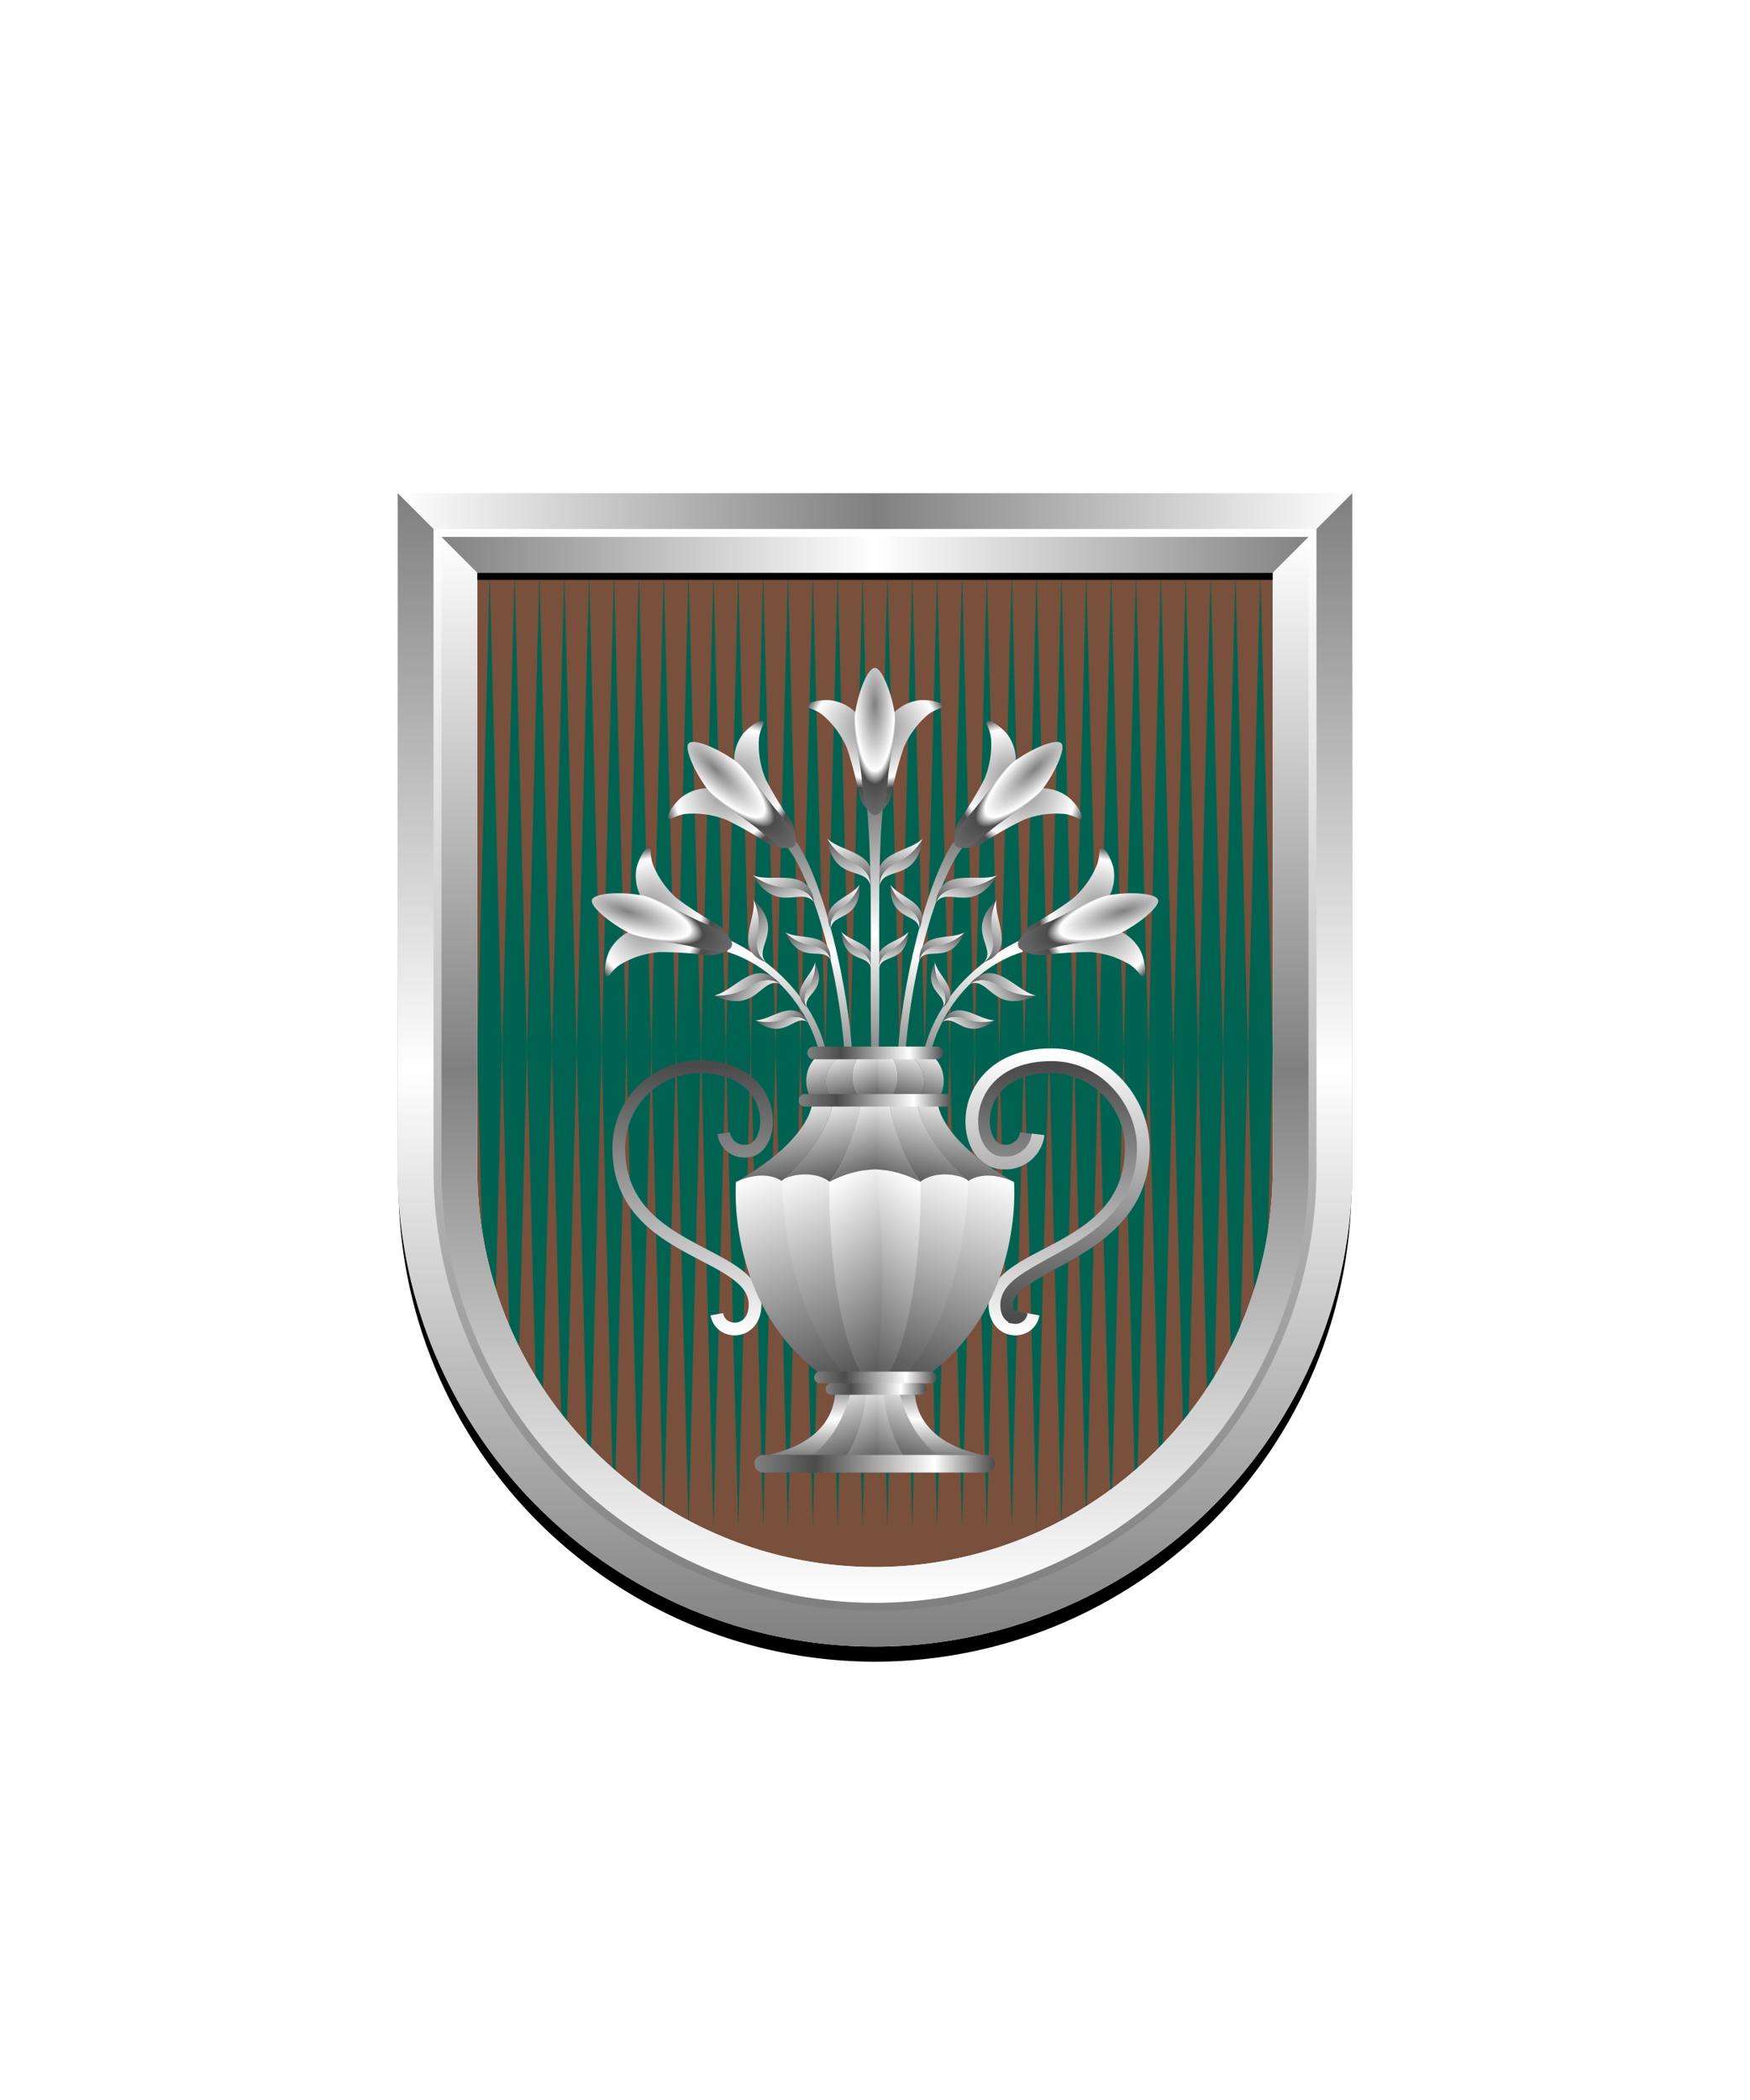 <svg xmlns="http://www.w3.org/2000/svg" xmlns:xlink="http://www.w3.org/1999/xlink" viewBox="0 0 220 264"><symbol id="fi213-a" viewBox="-1.56 -60 3.12 120"><path d="M0 60-1.56 0 0-60 1.56 0z" fill="#006351"/></symbol><symbol id="fi213-b" viewBox="-4.69 -60 9.38 120"><use height="120" overflow="visible" transform="translate(3.125)" width="3.12" x="-1.56" xlink:href="#fi213-a" y="-60"/><use height="120" overflow="visible" width="3.12" x="-1.56" xlink:href="#fi213-a" y="-60"/><use height="120" overflow="visible" transform="translate(-3.125)" width="3.12" x="-1.56" xlink:href="#fi213-a" y="-60"/></symbol><symbol id="fi213-e" viewBox="-28.12 -60 56.25 120"><use height="120" overflow="visible" transform="translate(23.438)" width="9.38" x="-4.69" xlink:href="#fi213-b" y="-60"/><use height="120" overflow="visible" transform="translate(14.063)" width="9.38" x="-4.69" xlink:href="#fi213-b" y="-60"/><use height="120" overflow="visible" transform="translate(4.688)" width="9.38" x="-4.69" xlink:href="#fi213-b" y="-60"/><use height="120" overflow="visible" transform="translate(-4.688)" width="9.38" x="-4.69" xlink:href="#fi213-b" y="-60"/><use height="120" overflow="visible" transform="translate(-14.063)" width="9.38" x="-4.69" xlink:href="#fi213-b" y="-60"/><use height="120" overflow="visible" transform="translate(-23.438)" width="9.38" x="-4.69" xlink:href="#fi213-b" y="-60"/></symbol><path d="M60 72v75a50 50 0 0 0 50 50 50 50 0 0 0 50-50V72Z" fill="#78503c"/><defs><path d="M60.05 72v75c0 27.61 22.38 50 50 50 27.61 0 50-22.38 50-49.99V72h-100z" id="fi213-c"/></defs><clipPath id="fi213-d"><use overflow="visible" xlink:href="#fi213-c"/></clipPath><g clip-path="url(#fi213-d)"><use height="120" overflow="visible" transform="matrix(1 0 0 -1 85 132)" width="56.25" x="-28.12" xlink:href="#fi213-e" y="-60"/><use height="120" overflow="visible" transform="matrix(1 0 0 -1 141.25 132)" width="56.25" x="-28.12" xlink:href="#fi213-e" y="-60"/></g><defs><linearGradient id="h63-a" x1="0" x2="0" y1="0" y2="1"><stop offset="0" stop-color="gray"/><stop offset="0.5" stop-color="#fff"/><stop offset="1" stop-color="gray"/></linearGradient><linearGradient id="h63-b" x1="0" x2="0" y1="0" y2="1"><stop offset="0" stop-color="#4b4b4b"/><stop offset="1" stop-color="#fff"/></linearGradient><linearGradient id="h63-c" x1="0" x2="0" xlink:href="#h63-b" y1="1" y2="0"/><linearGradient id="h63-d" x1="0" x2=".25" y1="1" y2="-.1"><stop offset="0" stop-color="#4b4b4b"/><stop offset="1" stop-color="#fff"/></linearGradient><radialGradient cx=".5" cy=".25" id="h63-w" r=".9"><stop offset="0" stop-color="gray"/><stop offset="0.5" stop-color="#fff"/><stop offset="0.6" stop-color="#4b4b4b"/><stop offset="1" stop-color="gray"/></radialGradient><filter id="h63-aa" name="shadow"><feDropShadow dx="0" dy="2" stdDeviation="0"/></filter><linearGradient id="h63-ac" x1="0" x2="1" y1="0" y2="0"><stop offset="0" stop-color="gray"/><stop offset="0.25" stop-color="#4b4b4b"/><stop offset="0.75" stop-color="#fff"/><stop offset="1" stop-color="#4b4b4b"/></linearGradient><symbol id="h63-ai" viewBox="0 0 5.63 5.85"><path d="M5.63,0C4.8,5.56.8,3.43.2,5.85-.06,3.28,5,1.6,5.63,0Z" fill="url(#h63-b)"/><path d="M.2,5.85C.4,2.58,3.4,3.84,5.63,0,3.84,1.81-1,1.62.2,5.85" fill="url(#h63-d)"/></symbol><symbol id="h63-ar" viewBox="0 0 17.05 18.52"><path d="M14.2,4.06a5.51,5.51,0,0,0-4.46,3.3,9.4,9.4,0,0,0-1.22,3.39A9.2,9.2,0,0,0,7.31,7.36a5.54,5.54,0,0,0-4.47-3.3C1.07,4,.05,4.46,0,4.72c0,.44.75.3,1.9,1.17A11.18,11.18,0,0,1,5,10.08a43.44,43.44,0,0,1,1.48,5.63,4,4,0,0,0,1.41,2.38,2,2,0,0,0,1.35,0,4,4,0,0,0,1.4-2.38,45.12,45.12,0,0,1,1.48-5.63,11.29,11.29,0,0,1,3.06-4.19c1.15-.87,1.91-.73,1.91-1.17C17,4.46,16,4,14.2,4.06Z" fill="url(#h63-w)"/><path d="M10.18,13.75c.13-2,1.11-5.85.85-7.83C10.7,3.41,9.43,0,8.52,0S6.38,3.11,6,5.92c-.28,2.11.7,5.77.84,7.82.18,2.56.57,4.72,1.66,4.77S10,16.53,10.18,13.75Z" fill="url(#h63-w)"/></symbol><symbol id="h63-ah" viewBox="0 0 36.53 93.89"><path d="M6.86,43c.45-4.61,4-11.31,12.24-15.38l.41,1.44C13.93,30.75,9,36,7.64,42.87m-3,.41c.78-13.77,5-24.56,7.21-27.22l-1.07-.81c-3.36,5-6.68,18.15-7.07,28.07" fill="url(#h63-a)"/><use height="5.85" transform="translate(1.31 14.81)" width="5.63" xlink:href="#h63-ai"/><use height="5.85" transform="matrix(-0.59, -0.81, -0.81, 0.59, 19.51, 27.06)" width="5.63" xlink:href="#h63-ai"/><use height="5.85" transform="translate(1.05 26.79) rotate(-3.6) scale(0.73)" width="5.63" xlink:href="#h63-ai"/><use height="5.85" transform="matrix(-0.61, -0.39, -0.39, 0.61, 11.88, 32.56)" width="5.63" xlink:href="#h63-ai"/><use height="5.85" transform="matrix(0.8, 0.23, -0.23, 0.8, 7.68, 25.32)" width="5.63" xlink:href="#h63-ai"/><use height="5.85" transform="matrix(0.58, 0.59, -0.59, 0.58, 12.71, 34.36)" width="5.63" xlink:href="#h63-ai"/><use height="5.85" transform="matrix(-0.82, -0.14, -0.14, 0.82, 7.46, 21.4)" width="5.63" xlink:href="#h63-ai"/><use height="5.85" transform="matrix(0.97, 0.42, -0.42, 0.97, 10.83, 17.08)" width="5.63" xlink:href="#h63-ai"/><use height="5.85" transform="matrix(0.57, 0.89, -0.89, 0.57, 17.95, 29.55)" width="5.63" xlink:href="#h63-ai"/><path d="M19.94,51.85A2.6,2.6,0,0,1,17.1,54.1c-3.79,0-4.5-10.6,6-10.6A10.2,10.2,0,0,1,33.13,53.74C33.13,67.17,16,66.51,16,73.41c0,3.83,4.34,3.88,4.8,1.21" fill="none" stroke="url(#h63-b)" stroke-width="1.6"/><path d="M21.43,52A4.1,4.1,0,0,1,17.1,55.6c-5.91,0-6.35-13.6,6-13.6,6.86,0,11.55,6,11.55,11.74,0,8.71-7.27,12.18-11.84,14.72-3.3,1.83-5.33,3.05-5.33,5,0,.93.37,1.51,1,1.56a.73.73,0,0,0,.83-.6" fill="none" stroke="url(#h63-c)" stroke-width="1.6"/><path d="M8.78,47.72H6.18s.23,4.62,6.45,10.11L18.4,58C8.45,52.29,8.78,47.72,8.78,47.72Z" fill="url(#h63-d)"/><path d="M6,83.31H3.75s0,5.83,4.32,9l6.31,0C4.6,90.17,6,83.31,6,83.31Z" fill="url(#h63-a)"/><path d="M12.61,58l-.41-.37c-1-.53-3.65-1.61-5.54.37,0,0,.38,18-4.74,25.35H3.75C13,74.71,12.61,58,12.61,58Z" fill="url(#h63-a)"/><path d="M5.16,93l2.91-.65c-4.32-3.17-4.32-9-4.32-9H1.92S2.15,89.05,5.16,93Z" fill="url(#h63-a)"/><path d="M2.66,47.72s1.06,6.79,4,10.24c1.89-2,4.53-.9,5.54-.37-6.21-5.5-6-9.87-6-9.87" fill="url(#h63-a)"/><path d="M6.18,47.72H2.66s1.06,6.79,4,10.24l6-.13C6.41,52.34,6.18,47.72,6.18,47.72Z" fill="url(#h63-d)"/><path d="M8.78,47.72a4.22,4.22,0,0,0-1.67-6.28H4.29c2.57,1.36,3.79,4,1.89,6.28" fill="url(#h63-d)"/><path d="M6.18,47.72c1.9-2.32.68-4.92-1.89-6.28H2.36a4.54,4.54,0,0,1,.3,6.28" fill="url(#h63-d)"/><path d="M2.36,41.44H1C.11,43.5.72,47.72.72,47.72H2.66A4.54,4.54,0,0,0,2.36,41.44Z" fill="url(#h63-d)"/><path d="M.82,83.31h1.1C7,76,6.66,58,6.66,58A11.2,11.2,0,0,0,.92,56.4,11.2,11.2,0,0,1,6.66,58c-2.94-3.45-4-10.24-4-10.24" fill="url(#h63-a)"/><path d="M.82,83.31h1.1C7,76,6.66,58,6.66,58A11.2,11.2,0,0,0,.92,56.4,11.2,11.2,0,0,1,6.66,58c-2.94-3.45-4-10.24-4-10.24" fill="url(#h63-a)"/><path d="M1.92,83.31H.82l.1,10.58L5.16,93C2.15,89.05,1.92,83.31,1.92,83.31Z" fill="url(#h63-a)"/><path d="M1.92,83.31H.82l.1,10.58L5.16,93C2.15,89.05,1.92,83.31,1.92,83.31Z" fill="url(#h63-a)"/><path d="M1.92,83.31H.82a38.3,38.3,0,0,0,.1,10.58L5.16,93C2.15,89.05,1.92,83.31,1.92,83.31Z" fill="url(#h63-d)"/><path d="M2.66,47.72H.72C.08,51,.92,56.4.92,56.4h0A13.26,13.26,0,0,1,6.66,58C3.72,54.51,2.66,47.72,2.66,47.72Z" fill="url(#h63-d)"/><path d="M12.63,57.83c-.62-.68-4-1.43-6,.13L1.92,83.31H6C16.08,70.51,12.63,57.83,12.63,57.83Z" fill="url(#h63-d)"/><path d="M18.4,58s-3.25-1.74-5.77-.13c0,0,0,16.59-8.88,25.48H6C19.8,74.71,18.4,58,18.4,58Z" fill="url(#h63-d)"/><path d="M6.66,58A13.26,13.26,0,0,0,.92,56.4h0c-2,12.65-.1,26.91-.1,26.91h1.1C7,76,6.66,58,6.66,58Z" fill="url(#h63-d)"/><path d="M5,93.08l3.84-.74c-4.31-3.17-5.08-9-5.08-9H1.92S2,89.18,5,93.08Z" fill="url(#h63-d)"/><use height="18.52" transform="translate(18.4 -3.26) rotate(45.78)" width="17.05" xlink:href="#h63-ar"/><use height="18.52" transform="translate(33.84 14.43) rotate(71.78)" width="17.05" xlink:href="#h63-ar"/></symbol></defs><g filter="url(#h63-aa)"><use height="93.89" transform="translate(109.08 90.6)" width="36.53" xlink:href="#h63-ah"/><use height="93.89" transform="matrix(-1, 0, 0, 1, 110.92, 90.6)" width="36.53" xlink:href="#h63-ah"/><path d="M110.44,133.07c.33-10.33-.28-23.83.56-31.54h-2c.84,9.26.23,20.85.56,31.54" fill="url(#h63-a)"/><use height="18.52" transform="translate(101.47 83.96)" width="17.05" xlink:href="#h63-ar"/><path d="M101.19,137.53h17.69a.79.79,0,1,1,0,1.58H101.19a.79.79,0,1,1,0-1.58Z" fill="url(#h63-ac)"/><path d="M102.29,131.57h15.49a.8.8,0,0,1,0,1.6H102.29a.8.8,0,0,1,0-1.6Z" fill="url(#h63-ac)"/><path d="M96.05,182.91h28a1.11,1.11,0,0,1,0,2.21h-28a1.11,1.11,0,1,1,0-2.21Z" fill="url(#h63-ac)"/><path d="M103.09,172.44H117a.74.74,0,0,1,.74.74.73.73,0,0,1-.74.73H103.09a.73.73,0,0,1-.74-.73A.74.74,0,0,1,103.09,172.44Z" fill="url(#h63-ac)"/><path d="M104.45,173.87h11.16a.74.74,0,1,1,0,1.47H104.45a.74.74,0,0,1,0-1.47Z" fill="url(#h63-ac)"/></g><defs><linearGradient id="fr0-a" x1="0" x2="0" y1="0" y2="1"><stop offset="0" stop-color="#fff"/><stop offset=".5" stop-color="gray"/><stop offset="1" stop-color="#fff"/></linearGradient><linearGradient id="fr0-c" x1="0" x2="1" xlink:href="#fr0-a" y1="0" y2="0"/><linearGradient id="fr0-b" x1="0" x2="1" y1="0" y2="0"><stop offset="0" stop-color="gray"/><stop offset=".5" stop-color="#fff"/><stop offset="1" stop-color="gray"/></linearGradient><linearGradient id="fr0-d" x1="0" x2="0" xlink:href="#fr0-b" y1="0" y2="1"/><linearGradient id="fr0-e" x1="0" x2="0" y1="1" y2="0"><stop offset="0" stop-color="gray"/><stop offset="1" stop-color="#fff"/></linearGradient></defs><path d="M110 204a55.06 55.06 0 0 1-55-55V68h110v81a55.06 55.06 0 0 1-55 55Z" fill="none" stroke="#000" stroke-width="9.8"/><path d="M110 202a55.06 55.06 0 0 1-55-55V67h110v80a55.06 55.06 0 0 1-55 55Z" fill="none" stroke="url(#fr0-a)" stroke-width="10"/><path d="M55 67h110l5-5H50Z" fill="url(#fr0-c)"/><path d="m55 67 5 5h100l5-5Z" fill="url(#fr0-b)"/><path d="M165 67v80a55 55 0 0 1-110 0V67l-5-5v85a60 60 0 0 0 120 0V62Z" fill="url(#fr0-d)"/><path d="M110 202a55.06 55.06 0 0 1-55-55V67h110v80a55.06 55.06 0 0 1-55 55Z" fill="none" stroke="url(#fr0-e)"/><path d="M0 0h220v264H0z" fill="none"/></svg>